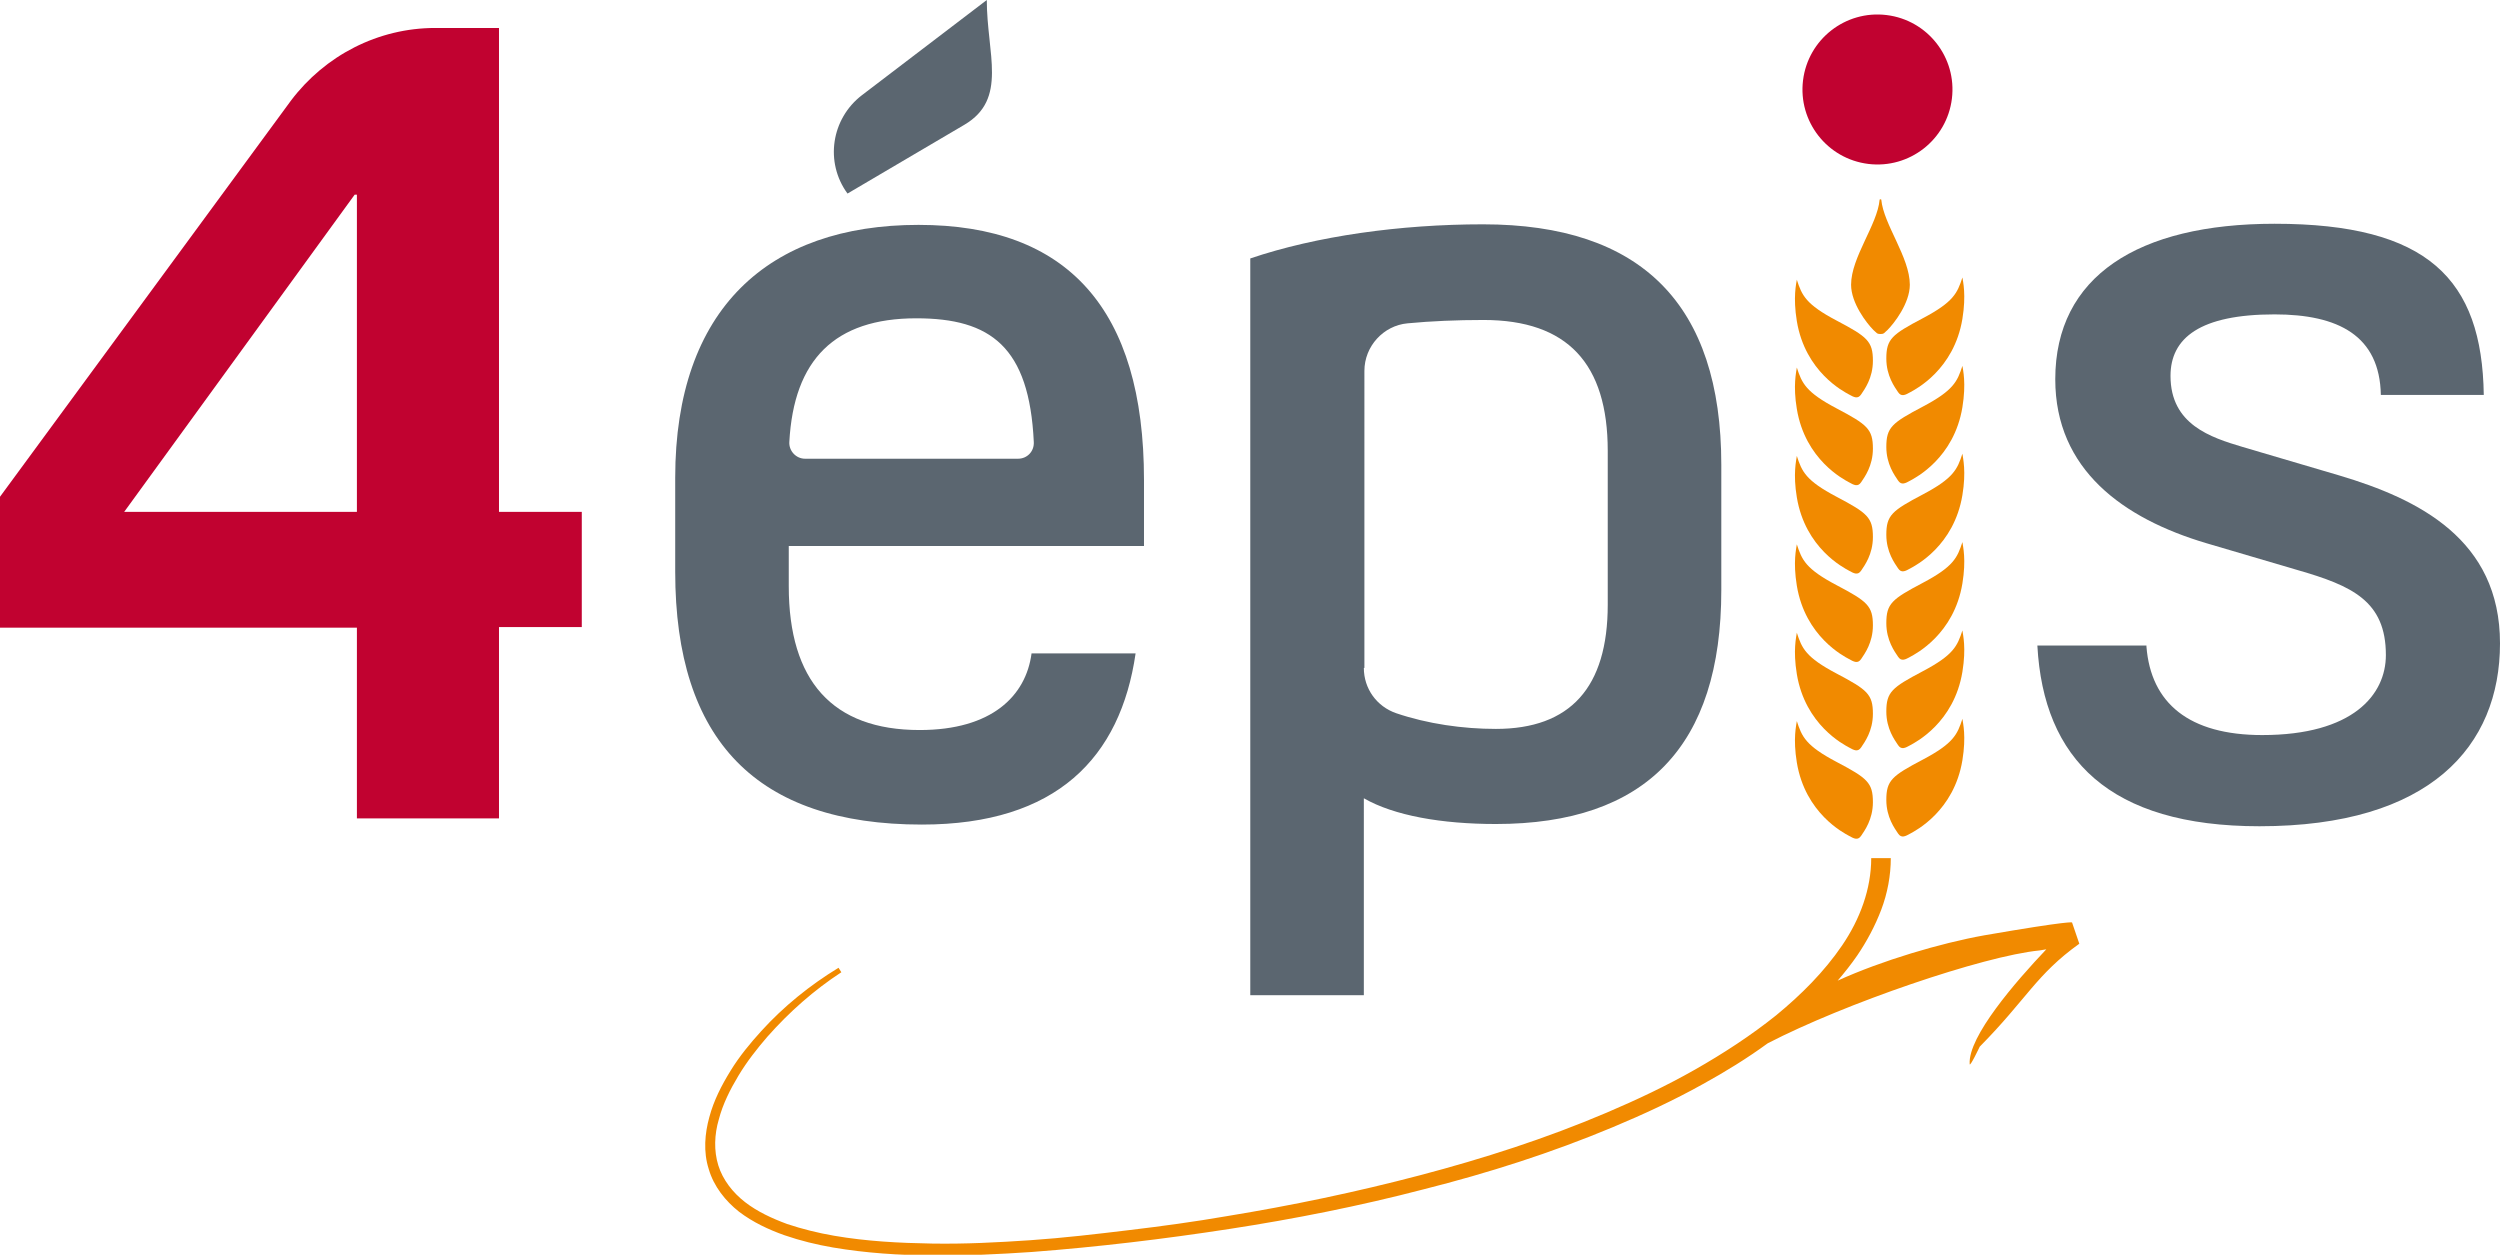 <?xml version="1.0" encoding="utf-8"?>
<!-- Generator: Adobe Illustrator 23.0.5, SVG Export Plug-In . SVG Version: 6.00 Build 0)  -->
<svg version="1.1" id="Calque_1" xmlns="http://www.w3.org/2000/svg" xmlns:xlink="http://www.w3.org/1999/xlink" x="0px" y="0px"
	 viewBox="0 0 446.9 224.3" style="enable-background:new 0 0 446.9 224.3;" xml:space="preserve">
<style type="text/css">
	.st0{fill:#F18A00;}
	.st1{fill:#C10230;}
	.st2{fill:#5B6670;}
</style>
<g>
	<path class="st0" d="M336.3,35.7c0.4,4.4,5.1,10.3,5.1,15.2c0,3.3-2.8,6.9-4,8.1c-0.6,0.5-0.6,0.7-1.1,0.7H336
		c-0.5,0-0.5-0.2-1.1-0.7c-1.2-1.2-4-4.8-4-8.1c0-4.9,4.7-10.7,5.1-15.2C336,35.6,336.3,35.6,336.3,35.7z"/>
	<path class="st0" d="M321.2,50c0.9,2.8,1.6,4.4,7.1,7.3c5.5,2.9,6.5,3.7,6.5,7.2c0,3.1-1.5,5.1-2.1,6c-0.6,0.9-1.3,0.5-2.2,0
		c-0.9-0.5-7.8-4-9.3-13.1C320.5,53.1,321.1,50.7,321.2,50z"/>
	<path class="st0" d="M321.2,65.7c0.9,2.8,1.6,4.4,7.1,7.3c5.5,2.9,6.5,3.7,6.5,7.2c0,3.1-1.5,5.1-2.1,6c-0.6,0.9-1.3,0.5-2.2,0
		c-0.9-0.5-7.8-4-9.3-13.1C320.5,68.9,321.1,66.5,321.2,65.7z"/>
	<path class="st0" d="M321.2,81.5c0.9,2.8,1.6,4.4,7.1,7.3c5.5,2.9,6.5,3.7,6.5,7.2c0,3.1-1.5,5.1-2.1,6c-0.6,0.9-1.3,0.5-2.2,0
		c-0.9-0.5-7.8-4-9.3-13.1C320.5,84.7,321.1,82.3,321.2,81.5z"/>
	<path class="st0" d="M321.2,97.3c0.9,2.8,1.6,4.4,7.1,7.3c5.5,2.9,6.5,3.7,6.5,7.2c0,3.1-1.5,5.1-2.1,6c-0.6,0.9-1.3,0.5-2.2,0
		c-0.9-0.5-7.8-4-9.3-13.1C320.5,100.4,321.1,98.1,321.2,97.3z"/>
	<path class="st0" d="M321.2,113.1c0.9,2.8,1.6,4.4,7.1,7.3c5.5,2.9,6.5,3.7,6.5,7.2c0,3.1-1.5,5.1-2.1,6c-0.6,0.9-1.3,0.5-2.2,0
		c-0.9-0.5-7.8-4-9.3-13.1C320.5,116.2,321.1,113.9,321.2,113.1z"/>
	<path class="st0" d="M321.2,128.9c0.9,2.8,1.6,4.4,7.1,7.3c5.5,2.9,6.5,3.7,6.5,7.2c0,3.1-1.5,5.1-2.1,6c-0.6,0.9-1.3,0.5-2.2,0
		c-0.9-0.5-7.8-4-9.3-13.1C320.5,132,321.1,129.7,321.2,128.9z"/>
	<path class="st0" d="M350.8,49.6c-0.9,2.8-1.6,4.4-7.1,7.3c-5.5,2.9-6.5,3.7-6.5,7.2c0,3.1,1.5,5.1,2.1,6c0.6,0.9,1.3,0.5,2.2,0
		c0.9-0.5,7.8-4,9.3-13.1C351.5,52.7,350.9,50.3,350.8,49.6z"/>
	<path class="st0" d="M350.8,65.4c-0.9,2.8-1.6,4.4-7.1,7.3c-5.5,2.9-6.5,3.7-6.5,7.2c0,3.1,1.5,5.1,2.1,6c0.6,0.9,1.3,0.5,2.2,0
		c0.9-0.5,7.8-4,9.3-13.1C351.5,68.5,350.9,66.1,350.8,65.4z"/>
	<path class="st0" d="M350.8,81.1c-0.9,2.8-1.6,4.4-7.1,7.3c-5.5,2.9-6.5,3.7-6.5,7.2c0,3.1,1.5,5.1,2.1,6c0.6,0.9,1.3,0.5,2.2,0
		c0.9-0.5,7.8-4,9.3-13.1C351.5,84.3,350.9,81.9,350.8,81.1z"/>
	<path class="st0" d="M350.8,96.9c-0.9,2.8-1.6,4.4-7.1,7.3c-5.5,2.9-6.5,3.7-6.5,7.2c0,3.1,1.5,5.1,2.1,6c0.6,0.9,1.3,0.5,2.2,0
		c0.9-0.5,7.8-4,9.3-13.1C351.5,100,350.9,97.7,350.8,96.9z"/>
	<path class="st0" d="M350.8,112.7c-0.9,2.8-1.6,4.4-7.1,7.3c-5.5,2.9-6.5,3.7-6.5,7.2c0,3.1,1.5,5.1,2.1,6c0.6,0.9,1.3,0.5,2.2,0
		c0.9-0.5,7.8-4,9.3-13.1C351.5,115.8,350.9,113.5,350.8,112.7z"/>
	<path class="st0" d="M350.8,128.5c-0.9,2.8-1.6,4.4-7.1,7.3c-5.5,2.9-6.5,3.7-6.5,7.2c0,3.1,1.5,5.1,2.1,6c0.6,0.9,1.3,0.5,2.2,0
		c0.9-0.5,7.8-4,9.3-13.1C351.5,131.6,350.9,129.3,350.8,128.5z"/>
</g>
<ellipse transform="matrix(0.122 -0.993 0.993 0.122 278.698 347.185)" class="st1" cx="335.5" cy="16.1" rx="13.4" ry="13.4"/>
<path class="st0" d="M370.4,164.9c0,0-0.1-0.4-15.7,2.3c-7.8,1.4-18.3,4.5-26.2,8.1c1.2-1.4,2.4-2.9,3.5-4.5
	c1.7-2.5,3.2-5.3,4.3-8.2c1.1-2.9,1.7-6.1,1.7-9.2h-3.5c0,5.5-2,10.9-5.2,15.6c-3.2,4.7-7.3,8.8-11.8,12.5
	c-4.5,3.6-9.4,6.8-14.5,9.7c-5.1,2.9-10.4,5.4-15.8,7.7c-10.8,4.6-22,8.2-33.4,11.2c-11.4,3-22.9,5.4-34.5,7.3
	c-5.8,1-11.6,1.8-17.5,2.5c-5.8,0.7-11.7,1.4-17.6,1.8c-5.9,0.4-11.7,0.7-17.6,0.6c-5.9-0.1-11.7-0.4-17.5-1.4
	c-2.9-0.5-5.7-1.2-8.4-2.1c-2.7-1-5.3-2.2-7.5-3.9c-2.2-1.7-4-4-4.8-6.6c-0.8-2.6-0.7-5.5,0.1-8.2c0.7-2.7,2-5.3,3.5-7.8
	c1.5-2.5,3.3-4.8,5.2-7c3.9-4.4,8.3-8.3,13.2-11.5l-0.5-0.8c-5.1,3.1-9.8,6.9-13.8,11.3c-2,2.2-3.9,4.5-5.5,7.1
	c-1.6,2.6-3,5.3-3.8,8.3c-0.8,2.9-1.1,6.2-0.1,9.3c0.9,3.1,3,5.7,5.4,7.6c2.5,1.9,5.3,3.2,8.1,4.2c2.9,1,5.8,1.7,8.7,2.2
	c5.9,1,11.9,1.4,17.8,1.4c5.9,0.1,11.9-0.2,17.8-0.6c11.8-0.9,23.5-2.3,35.2-4.1c11.7-1.8,23.3-4.1,34.8-7.1
	c11.5-2.9,22.8-6.5,33.8-11.1c5.5-2.3,10.9-4.8,16.1-7.7c4-2.2,7.9-4.6,11.6-7.3c13.7-7.1,38.5-15.6,48.6-16.6
	c0.4-0.1,0.8-0.1,1.2-0.2c-5.5,5.8-14,15.6-13.7,20.5c0,0.7,1.8-3.1,1.8-3.1c8.4-8.5,10.1-12.9,17.8-18.4L370.4,164.9z"/>
<path class="st2" d="M120.7,85.4c0-30.2,16.7-45.2,43.5-45.2c26.6,0,40.3,15,40.3,45.6v11.8H141v7.2c0,16.9,7.8,25.7,23.4,25.7
	c12.9,0,19-6.1,20-13.7H203c-2.7,18.6-14.1,30.6-38.2,30.6c-29.5,0-44.1-15-44.1-45.2V85.4z M182,82c1.6,0,2.9-1.3,2.8-3
	c-0.8-17-7.7-22.1-21-22.1c-14.6,0-21.9,7.4-22.7,22.1c-0.1,1.6,1.2,3,2.8,3L182,82z"/>
<path class="st2" d="M243.8,177.9h-20.3V46.2c11.8-4,26.8-6.1,41.6-6.1c28.3,0,42.6,14.3,42.6,43v22.4c0,27.9-13.5,41.8-40.3,41.8
	c-9.7,0-18.2-1.5-23.6-4.6V177.9z M243.8,119.4c0,3.7,2.3,6.9,5.8,8.1c5.6,1.9,11.9,2.8,17.8,2.8c13.3,0,20-7.4,20-22.2V80.6
	c0-15.6-7.2-23.4-22.2-23.4c-4.8,0-9.4,0.2-13.6,0.6c-4.3,0.4-7.7,4.1-7.7,8.5V119.4z"/>
<path class="st2" d="M383.7,115.6c0.8,10.1,7.6,15.8,20.7,15.8c16.2,0,22.1-7.2,22.1-14.3c0-9.7-6.1-12.4-15.8-15.2l-16.3-4.8
	c-14.8-4.4-27-13.1-27-29.3c0-18.4,14.8-27.8,39.2-27.8c27.4,0,37.1,9.9,37.4,30.6h-18.4c-0.2-10.6-7.6-14.4-19-14.4
	c-13.3,0-18.6,4.2-18.6,11c0,8.7,7.2,11,12.9,12.7l17.3,5.1c14.1,4.2,28.7,11.4,28.7,30c0,18.4-12.5,32.7-43,32.7
	c-26.8,0-38.6-12-39.7-32.3H383.7z"/>
<path class="st1" d="M104,91.5H89.2V5H77.8C67.6,5,58.1,9.9,52,18L0,88.8v23.4h63.8v34.1h25.4v-34.1v-0.1H104V91.5z M63.4,34.8h0.4
	v56.7H22.2L63.4,34.8z"/>
<g>
	<path class="st2" d="M176.4,0L176.4,0l-22.3,17c-5.5,4.2-6.7,12-2.6,17.6h0l20.9-12.3C180.2,17.7,176.4,9.6,176.4,0z"/>
</g>
</svg>
